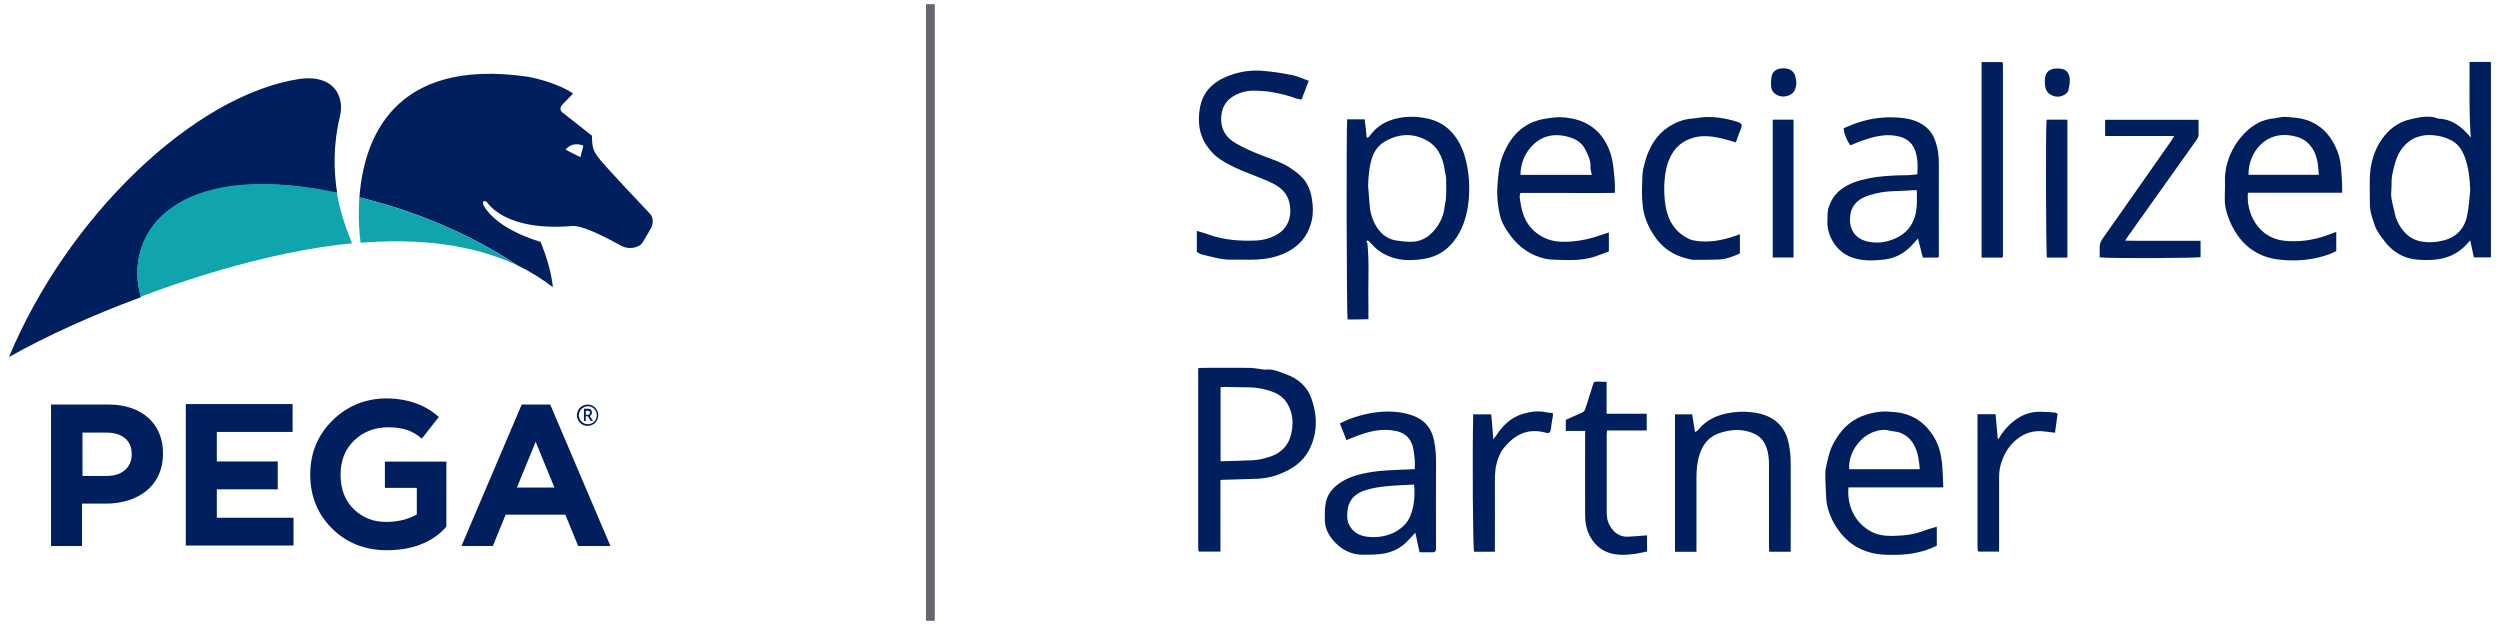 <?xml version="1.0" encoding="UTF-8"?>
<svg xmlns="http://www.w3.org/2000/svg" id="Layer_1" width="220" height="55" viewBox="0 0 220 55">
  <defs>
    <style>.cls-1{fill:#63666f;}.cls-2{fill:#001f5f;}.cls-3{fill:#10a5ac;}</style>
  </defs>
  <path class="cls-2" d="m120.33,21.37c.18,1.81.05,3.63.09,5.45,0,.41,0,.81,0,1.27-.33,0-.64.02-.95.02-.3,0-.59,0-.88,0-.09-.33-.12-17.01-.04-17.61.26,0,.52,0,.78,0s.5,0,.76,0c.07.56.14,1.08.18,1.61.04,0,.08,0,.13,0,.06-.07.11-.13.17-.2.6-.81,1.4-1.28,2.39-1.5.92-.2,1.83-.17,2.73.04,1.52.35,2.46,1.37,3.03,2.77.08.2.14.4.2.6.32,1.13.42,2.29.35,3.46-.03.57-.12,1.14-.26,1.69-.24.92-.63,1.77-1.28,2.5-.74.84-1.69,1.25-2.77,1.36-.58.06-1.18.1-1.74,0-.88-.16-1.7-.5-2.34-1.17-.11-.11-.22-.23-.33-.34-.06-.06-.11-.13-.18-.16-.02-.01-.09.05-.14.08.03.04.06.09.09.13Zm.07-4.9c.04.5.09,1,.12,1.5.04.65.21,1.26.53,1.84.4.71.97,1.21,1.79,1.35.41.07.83.11,1.25.12.85.02,1.54-.34,2.09-.97.54-.62.87-1.33.95-2.15.03-.26.11-.51.12-.77.02-.54.03-1.09.01-1.63,0-.27-.09-.54-.13-.81-.16-1.17-.66-2.16-1.74-2.68-1.22-.6-2.47-.47-3.63.25-.51.32-.84.83-1.02,1.37-.26.83-.33,1.71-.35,2.58Z"></path>
  <path class="cls-2" d="m217.43,12.11c-.17-2.28-.1-4.46-.11-6.66h1.88v17.2h-1.5c-.1-.48-.21-.96-.32-1.5-.1.11-.18.2-.26.29-.79.89-1.79,1.34-2.97,1.42-.69.04-1.38.04-2.05-.11-.93-.22-1.68-.76-2.25-1.51-.34-.44-.71-.91-.88-1.43-.19-.59-.43-1.19-.42-1.84.01-.81-.04-1.63,0-2.44.05-1.19.38-2.31,1.06-3.29.61-.88,1.45-1.5,2.49-1.74.8-.18,1.65-.39,2.48-.06,1.2.05,2.06.7,2.86,1.68Zm-.05,4.63c-.04-1.04-.14-2.04-.52-3.02-.25-.62-.61-1.1-1.18-1.39-.34-.17-.72-.3-1.1-.37-1.09-.2-2.09-.04-2.92.78-.72.71-.92,1.64-1.13,2.56-.08.38-.07.78-.08,1.17-.01.33-.06.66,0,.98.07.48.22.95.32,1.44.08.39.26.73.46,1.06.44.71,1.08,1.18,1.9,1.31.6.1,1.21.07,1.81-.08,1.21-.28,1.93-1.04,2.17-2.22.15-.73.19-1.47.27-2.21Z"></path>
  <path class="cls-2" d="m105.45,48.45c0-.3-.01-.6-.01-.89,0-4.89,0-9.78,0-14.67,0-.15,0-.31,0-.49.16-.01.28-.03.4-.03,1.37,0,2.73-.01,4.1,0,.44,0,.88.11,1.33.16.02,0,.03,0,.05,0,.65-.1,1.21.18,1.79.38,1.12.4,1.95,1.09,2.33,2.26.39,1.16.49,2.34.13,3.52-.3,1-.86,1.85-1.76,2.42-.96.61-2.01.97-3.16,1.02-.99.04-1.97.06-2.96.09-.08,0-.15,0-.29.02v6.3h-1.88s-.05-.06-.07-.1Zm1.96-7.86c.98-.03,1.92-.04,2.85-.09.52-.03,1.03-.15,1.53-.32,1.18-.4,1.78-1.26,1.92-2.45.07-.63.03-1.24-.24-1.86-.27-.62-.69-1.05-1.27-1.3-.69-.3-1.44-.46-2.21-.48-.74-.02-1.48-.03-2.21-.04-.12,0-.24.02-.37.03v6.51Z"></path>
  <path class="cls-2" d="m105.32,22.17v-1.85c.38.11.73.2,1.06.33,1.32.47,2.7.57,4.09.52.71-.03,1.39-.21,2-.59.9-.56,1.23-1.59,1.02-2.64-.25-1.24-1.18-1.7-2.16-2.11-1.33-.56-2.72-.99-3.94-1.8-.47-.31-.84-.7-1.16-1.16-.73-1.02-.84-2.17-.64-3.35.24-1.46,1.19-2.34,2.53-2.85.96-.37,1.96-.52,2.98-.44.88.07,1.76.21,2.62.38.49.1.95.32,1.45.5-.21.56-.41,1.07-.63,1.65-.17-.04-.37-.05-.55-.12-.61-.23-1.23-.38-1.88-.5-.63-.12-1.24-.16-1.86-.16-.55,0-1.08.14-1.57.4-.71.38-1.12.96-1.2,1.79-.11,1.13.37,1.94,1.32,2.47.67.38,1.38.7,2.1.98.89.36,1.82.61,2.63,1.15.3.2.6.41.86.65.61.54.91,1.22,1.05,2.02.11.66.14,1.29,0,1.94-.24,1.05-.77,1.9-1.67,2.5-.74.49-1.55.77-2.44.89-.99.14-1.97.06-2.96.08-.92.02-1.78-.27-2.66-.47-.13-.03-.24-.13-.39-.22Z"></path>
  <path class="cls-2" d="m171.02,42.89h-8.36c-.13,1.69.61,3.16,2.04,3.91.54.28,1.18.37,1.81.36.96-.02,1.9-.1,2.81-.46.34-.14.7-.22,1.12-.35,0,.31,0,.59,0,.86,0,.27,0,.53,0,.81-.59.3-1.2.49-1.82.62-.88.19-1.77.21-2.67.18-2.08-.07-3.61-1.04-4.6-2.86-.38-.7-.62-1.44-.65-2.24-.03-.7-.08-1.41-.07-2.11,0-.36.11-.72.19-1.08.12-.51.25-1.01.51-1.49.6-1.11,1.38-2,2.61-2.45.73-.27,1.47-.41,2.24-.37.42.02.84.06,1.24.15,1.21.28,2.1,1,2.74,2.04.42.67.63,1.43.72,2.2.09.73.09,1.47.13,2.28Zm-8.3-1.6h6.22c-.06-.68-.13-1.33-.4-1.92-.26-.59-.67-1.02-1.3-1.28-.32-.13-.64-.11-.94-.19-.49-.13-.93-.07-1.4.1-1.29.46-2.27,1.92-2.17,3.3Z"></path>
  <path class="cls-2" d="m206.11,16.96h-8.29c-.18,1.75.88,3.96,3.15,4.22,1.27.14,2.49-.02,3.68-.43.3-.1.6-.22.94-.34v1.68c-.46.25-.97.42-1.49.55-1.18.3-2.4.34-3.59.2-1.64-.2-2.96-1.03-3.83-2.48-.4-.66-.69-1.37-.84-2.11-.11-.59-.04-1.22-.04-1.83,0-.38-.02-.75.02-1.13.04-.35.1-.7.21-1.04.32-1.06.89-1.97,1.7-2.73.65-.6,1.4-1,2.29-1.09.29-.03.58-.12.87-.14.29-.02.59.03.88.05,1.71.11,2.94.95,3.7,2.46.32.64.5,1.31.55,2.04.04.57.09,1.14.09,1.72,0,.11,0,.21,0,.39Zm-8.25-1.58h6.2c-.05-.45-.06-.88-.15-1.28-.23-1.01-.79-1.78-1.83-2.07-2.7-.75-4.26,1.47-4.21,3.35Z"></path>
  <path class="cls-2" d="m141.58,20.44v1.69c-.41.15-.82.31-1.24.45-.98.32-2,.33-3.02.29-.43-.02-.86,0-1.3-.09-1.27-.29-2.28-.96-3.05-1.98-.44-.58-.84-1.21-.99-1.92-.17-.8-.27-1.62-.21-2.45.07-.89.11-1.78.43-2.63.67-1.76,1.79-3.02,3.75-3.35.6-.1,1.2-.18,1.81-.11,1.48.16,2.69.78,3.47,2.07.4.66.63,1.39.73,2.18.08.66.16,1.32.15,1.99,0,.11,0,.21,0,.39-1.4.03-2.78.01-4.15.01-1.38,0-2.76,0-4.16,0-.14.32-.02.63.02.93.15,1.05.56,1.97,1.44,2.63.62.46,1.31.7,2.1.73,1.21.04,2.37-.18,3.5-.58.22-.08.44-.14.71-.23Zm-1.5-5.06c-.05-.26-.13-.47-.12-.67.05-.56-.2-1.03-.42-1.49-.3-.64-.85-1-1.54-1.18-1.3-.35-2.42-.08-3.31.94-.58.67-.87,1.47-.89,2.41h6.26Z"></path>
  <path class="cls-2" d="m126.17,48.6h-1.25c-.13-.59-.24-1.11-.37-1.72-.25.27-.45.48-.65.69-.57.62-1.29.99-2.1,1.14-.6.11-1.21.1-1.82.11-1.1.01-1.98-.47-2.67-1.28-.44-.51-.72-1.12-.73-1.81,0-.42,0-.85.05-1.26.1-.94.67-1.6,1.43-2.07.72-.45,1.53-.67,2.38-.82,1.17-.21,2.36-.22,3.54-.27.15,0,.31-.02.52-.03,0-.28.02-.54,0-.8-.05-.43-.08-.87-.2-1.28-.23-.73-.76-1.15-1.53-1.29-1.26-.24-2.43.08-3.58.54-.21.09-.43.17-.7.28-.2-.51-.38-.97-.58-1.47.32-.15.58-.29.85-.39,1.24-.45,2.52-.72,3.85-.64.68.04,1.35.17,1.98.45.9.4,1.41,1.12,1.6,2.06.15.7.19,1.41.18,2.13-.02,2.35,0,4.7,0,7.05,0,.17,0,.34-.01.52-.02.03-.05.06-.07.09-.03.02-.07.04-.1.06Zm-1.73-5.96c-.88.05-1.71.07-2.53.16-.57.06-1.15.15-1.7.32-.9.27-1.53.83-1.63,1.82-.04.38-.05.82.1,1.15.29.67.89,1.05,1.61,1.14.81.1,1.62,0,2.37-.36.67-.34,1.2-.82,1.47-1.52.33-.85.39-1.74.31-2.7Z"></path>
  <path class="cls-2" d="m170.52,22.67h-1.31c-.14-.54-.28-1.09-.43-1.68-.14.16-.27.29-.39.43-.66.78-1.52,1.29-2.51,1.41-.97.12-1.98.16-2.92-.18-.65-.24-1.2-.67-1.59-1.27-.37-.58-.58-1.21-.56-1.89.02-.44-.03-.88.14-1.32.23-.62.57-1.14,1.1-1.53.68-.5,1.46-.75,2.28-.92,1.12-.24,2.26-.29,3.4-.3.32,0,.64-.05.99-.08.05-.76.06-1.48-.22-2.18-.29-.72-.88-1.07-1.61-1.2-1.07-.19-2.07.08-3.07.43-.34.12-.66.27-.98.4-.29-.34-.6-1.11-.59-1.51.41-.16.83-.36,1.27-.5,1.1-.36,2.23-.51,3.38-.44.91.05,1.8.21,2.55.81.38.3.63.67.81,1.13.29.73.37,1.49.36,2.27-.01,2.68,0,5.36,0,8.04-.03.03-.05.06-.08.09Zm-1.83-5.93c-.17,0-.28,0-.39,0-1.04.1-2.09.02-3.12.26-.46.11-.9.22-1.31.44-.61.33-.97.85-1.05,1.53-.13,1.07.3,1.99,1.51,2.28.88.21,1.72.07,2.53-.3.84-.39,1.4-1.04,1.66-1.93.21-.73.17-1.48.16-2.28Z"></path>
  <path class="cls-2" d="m149.28,48.56h-1.88v-12.1h1.51c.08.5.16,1.01.25,1.56.08-.05.18-.08.24-.15.77-.96,1.79-1.4,3-1.57.8-.11,1.57-.09,2.33.07,1.45.31,2.39,1.19,2.68,2.67.1.53.17,1.08.17,1.62.02,2.48,0,4.96,0,7.43,0,.14,0,.28,0,.46h-1.89c0-.17-.02-.35-.02-.53,0-2.38,0-4.77,0-7.15,0-.56-.06-1.12-.28-1.64-.22-.53-.59-.9-1.17-1.13-1-.4-1.97-.3-2.93.02-.91.31-1.44.98-1.73,1.88-.21.66-.27,1.34-.27,2.02,0,2.01,0,4.01,0,6.02,0,.15,0,.31,0,.52Z"></path>
  <path class="cls-2" d="m184.77,22.64c0-.26.02-.5,0-.73-.03-.36.08-.66.29-.96.8-1.12,1.59-2.25,2.38-3.38,1.22-1.74,2.44-3.48,3.66-5.22.07-.1.12-.21.23-.38h-6.08v-1.43h8.22c0,.46.01.91,0,1.36,0,.14-.1.29-.18.42-2.02,2.85-4.05,5.7-6.08,8.55-.05.07-.1.15-.2.3.59.03,1.13.01,1.67.02.55,0,1.1,0,1.65,0,.55,0,1.1,0,1.65,0s1.09,0,1.67,0v1.44c-.3.09-8.13.12-8.86.02Z"></path>
  <path class="cls-2" d="m152.76,12.53c-.43-.12-.82-.25-1.21-.34-.95-.22-1.89-.34-2.84.03-.62.24-1.12.62-1.48,1.17-.37.58-.58,1.2-.68,1.89-.14.95-.13,1.9.02,2.84.21,1.28.84,2.33,2.07,2.91.28.13.61.17.92.2,1.22.11,2.38-.18,3.55-.62v1.69c-.59.28-1.21.51-1.89.54-.74.03-1.48.02-2.21.02-.17,0-.33-.05-.49-.09-1.3-.3-2.31-1-3.02-2.13-.46-.72-.8-1.49-.92-2.35-.11-.81-.1-1.61-.06-2.42.01-.33.01-.66.08-.98.09-.42.2-.84.35-1.24.37-.99.93-1.84,1.82-2.44.65-.44,1.37-.72,2.16-.78.23-.02.46-.06.69-.09,1.1-.13,2.18.05,3.23.37.46.14.51.29.31.72-.11.25-.19.51-.28.76-.04.11-.08.22-.12.33Z"></path>
  <path class="cls-2" d="m139.49,37.92h-1.7v-.97c.46-.21.93-.43,1.4-.63.18-.07.26-.16.32-.35.23-.75.48-1.5.74-2.33.29-.12.68-.02,1.13-.04v2.81h3.53v1.47h-3.48c-.02.15-.04.27-.04.39,0,2.23,0,4.45,0,6.68,0,.45.03.89.27,1.3.35.61.85,1,1.58.98.56-.02,1.11-.08,1.7-.12v1.42c-.34.07-.7.16-1.06.21-.42.05-.84.1-1.26.08-1.23-.04-2.16-.59-2.74-1.7-.3-.58-.39-1.21-.39-1.85-.01-2.29,0-4.58,0-6.86,0-.15,0-.31,0-.5Z"></path>
  <path class="cls-2" d="m176.18,22.67h-1.8V5.46c.62,0,1.21,0,1.8,0,.02.03.05.06.07.1,0,.27.01.53.01.8,0,5.36,0,10.72,0,16.09,0,.05,0,.09,0,.14-.03.03-.05.06-.08.09Z"></path>
  <path class="cls-2" d="m175.9,38.58c.42-.73.97-1.33,1.69-1.79.52-.33,1.07-.51,1.66-.55.54-.03,1.09.04,1.64.07.06.03.12.07.18.1-.08.55-.15,1.1-.23,1.67-.34-.04-.63-.07-.92-.11-.94-.13-1.76.13-2.48.72-.57.47-.96,1.06-1.23,1.75-.2.5-.29,1.02-.29,1.56.01,2.11,0,4.23,0,6.34,0,.06-.01.12-.02.2-.61,0-1.2,0-1.79,0-.02-.03-.05-.06-.07-.09,0-.16-.02-.31-.02-.47,0-3.71,0-7.42,0-11.13,0-.12,0-.24,0-.4h1.59c.06.71.13,1.42.19,2.13.01.02.02.04.03.06.02-.02.04-.04.07-.06Z"></path>
  <path class="cls-2" d="m131.55,48.55h-1.83c-.11-.35-.16-8.32-.08-12.09h1.59c.03.33.06.69.09,1.04.03.35.06.7.09,1.15.12-.14.18-.22.24-.3.59-.92,1.35-1.65,2.43-1.95.66-.19,1.34-.27,2.03-.11.16.04.34.03.53.05,0,.09.03.16.02.23-.06.39-.14.78-.18,1.17-.03.3-.15.43-.45.34-1.66-.46-2.85.23-3.81,1.5-.17.22-.27.48-.37.74-.25.65-.31,1.32-.3,2.01.01,1.91,0,3.83,0,5.74,0,.15,0,.3,0,.48Z"></path>
  <path class="cls-2" d="m181.93,22.67h-1.8c-.09-.33-.12-11.4-.03-12.14h1.83v12.14Z"></path>
  <path class="cls-2" d="m156,10.53h1.83v12.13h-1.83v-12.13Z"></path>
  <path class="cls-2" d="m158.08,7.21c-.02.52-.12.98-.67,1.19-.72.28-1.5-.11-1.55-.78-.02-.32-.02-.66.06-.97.11-.43.49-.64,1.02-.64.53,0,.88.21,1.03.65.06.17.08.36.11.55Z"></path>
  <path class="cls-2" d="m179.94,7.26c0-.69.18-1.04.67-1.18.27-.07.59-.07.87-.01.45.1.64.49.66.91.02.33-.06.67-.13,1-.02.11-.14.21-.23.28-.35.27-.76.31-1.15.16-.42-.17-.65-.5-.67-.97,0-.08,0-.16,0-.18Z"></path>
  <rect class="cls-1" x="81.49" y=".37" width=".77" height="54.26"></rect>
  <path class="cls-2" d="m29.93,10.17c-.63,2.6-.57,4.86-.26,6.81-.6-.11-1.2-.23-1.82-.34-13.02-2.1-16.97,4.3-15.44,9.51-4.33,1.6-8.38,3.44-11.62,5.27C5.89,19.16,17,8.36,26.39,6.94c3.05-.4,3.91,1.6,3.54,3.22Zm27.4,9.83s-.57,1.02-.82,1.39c-.26.37-1.05.6-1.74.29-.31-.14-3.28-1.89-4.41-1.79-5.73.48-7.3-1.84-7.49-2.08-.18-.23-.55-.11-.29.31,1.26,2.16,4.99,3.16,4.99,3.16.97,2.34,1.08,3.99,1.08,3.99-.97-.74-2-1.39-3.1-1.91-2.97-1.97-7.57-4.44-13.92-5.99.37-5.04,2.91-12.34,14.81-10.62,0,0,2.39.4,3.99,1.48,0,0-.37.4-.89.92-.52.52.05.82.05.82l2.5,1.97c.03,1.05.05,1.34.86,2.28.79.94,3.84,4.15,4.25,4.59.46.53.12,1.19.12,1.19Zm-5.99-7.17l-.05-.03s-.82-.37-1.45.29l-.08.08,1.31.66.27-1Z"></path>
  <path class="cls-3" d="m30.98,21.41c-5.7.55-12.42,2.36-18.6,4.7-1.5-5.21,2.42-11.62,15.44-9.51.63.08,1.23.23,1.82.34.31,1.84.89,3.36,1.34,4.47Zm.74-.05c5.07-.4,9.85.11,13.82,2-2.97-1.97-7.57-4.44-13.92-5.99-.11,1.76,0,3.25.11,3.99Z"></path>
  <path class="cls-2" d="m19.08,43.06h5.36v-2.45h-5.36v-2.6h6.67v-2.45h-9.4v12.45h9.48v-2.45h-6.75v-2.51h0Zm10.19-6.07c-1.31,1.28-1.97,2.88-1.97,4.78s.66,3.5,1.94,4.76c1.28,1.26,2.91,1.89,4.78,1.89,2.25,0,4.02-.68,5.21-2.02l.05-.05v-5.73h-5.41v2.31h2.81v2.34c-.74.42-1.65.66-2.71.66-1.11,0-2.08-.37-2.84-1.13-.77-.74-1.16-1.76-1.16-3.02s.4-2.25,1.2-3.02c.79-.77,1.82-1.16,2.99-1.16.63,0,1.16.08,1.65.23.42.14.89.4,1.31.77l1.5-1.91c-.79-.71-2.25-1.63-4.65-1.63-1.82.01-3.42.67-4.73,1.95Zm-19.68-1.39h-5.1v12.45h2.73v-3.73h2.08c2.79,0,5.04-1.5,5.04-4.39v-.03c.03-2.54-1.8-4.3-4.76-4.3Zm2,4.39c0,1.08-.79,1.89-2.16,1.89h-2.17v-3.81h2.1c1.37,0,2.23.66,2.23,1.89,0,0,0,.04,0,.04Zm39.96-3.84h.14c.08,0,.14.03.18.03.03.03.05.05.05.14,0,.05-.03.08-.05.14-.03.03-.08.05-.18.05h-.14v-.36h0Zm.16-.55c-.52,0-.94.42-.94.94s.42.94.94.94.94-.42.94-.94-.42-.94-.94-.94Zm.81.94c0,.45-.37.79-.79.79-.45,0-.79-.37-.79-.79s.37-.79.79-.79.79.33.79.79Zm-.97.51v-.42h.18l.26.42h.2l-.29-.45c.05-.03.11-.05.14-.11s.05-.11.05-.18c0-.11-.03-.2-.08-.26s-.18-.08-.31-.08h-.31v1.08s.16,0,.16,0Zm-5.64-1.45l-5.3,12.45h2.76l1.13-2.76h5.25l1.13,2.76h2.84l-5.3-12.45h-2.51Zm-.42,7.3l1.65-4.02,1.65,4.02h-3.31Z"></path>
</svg>
